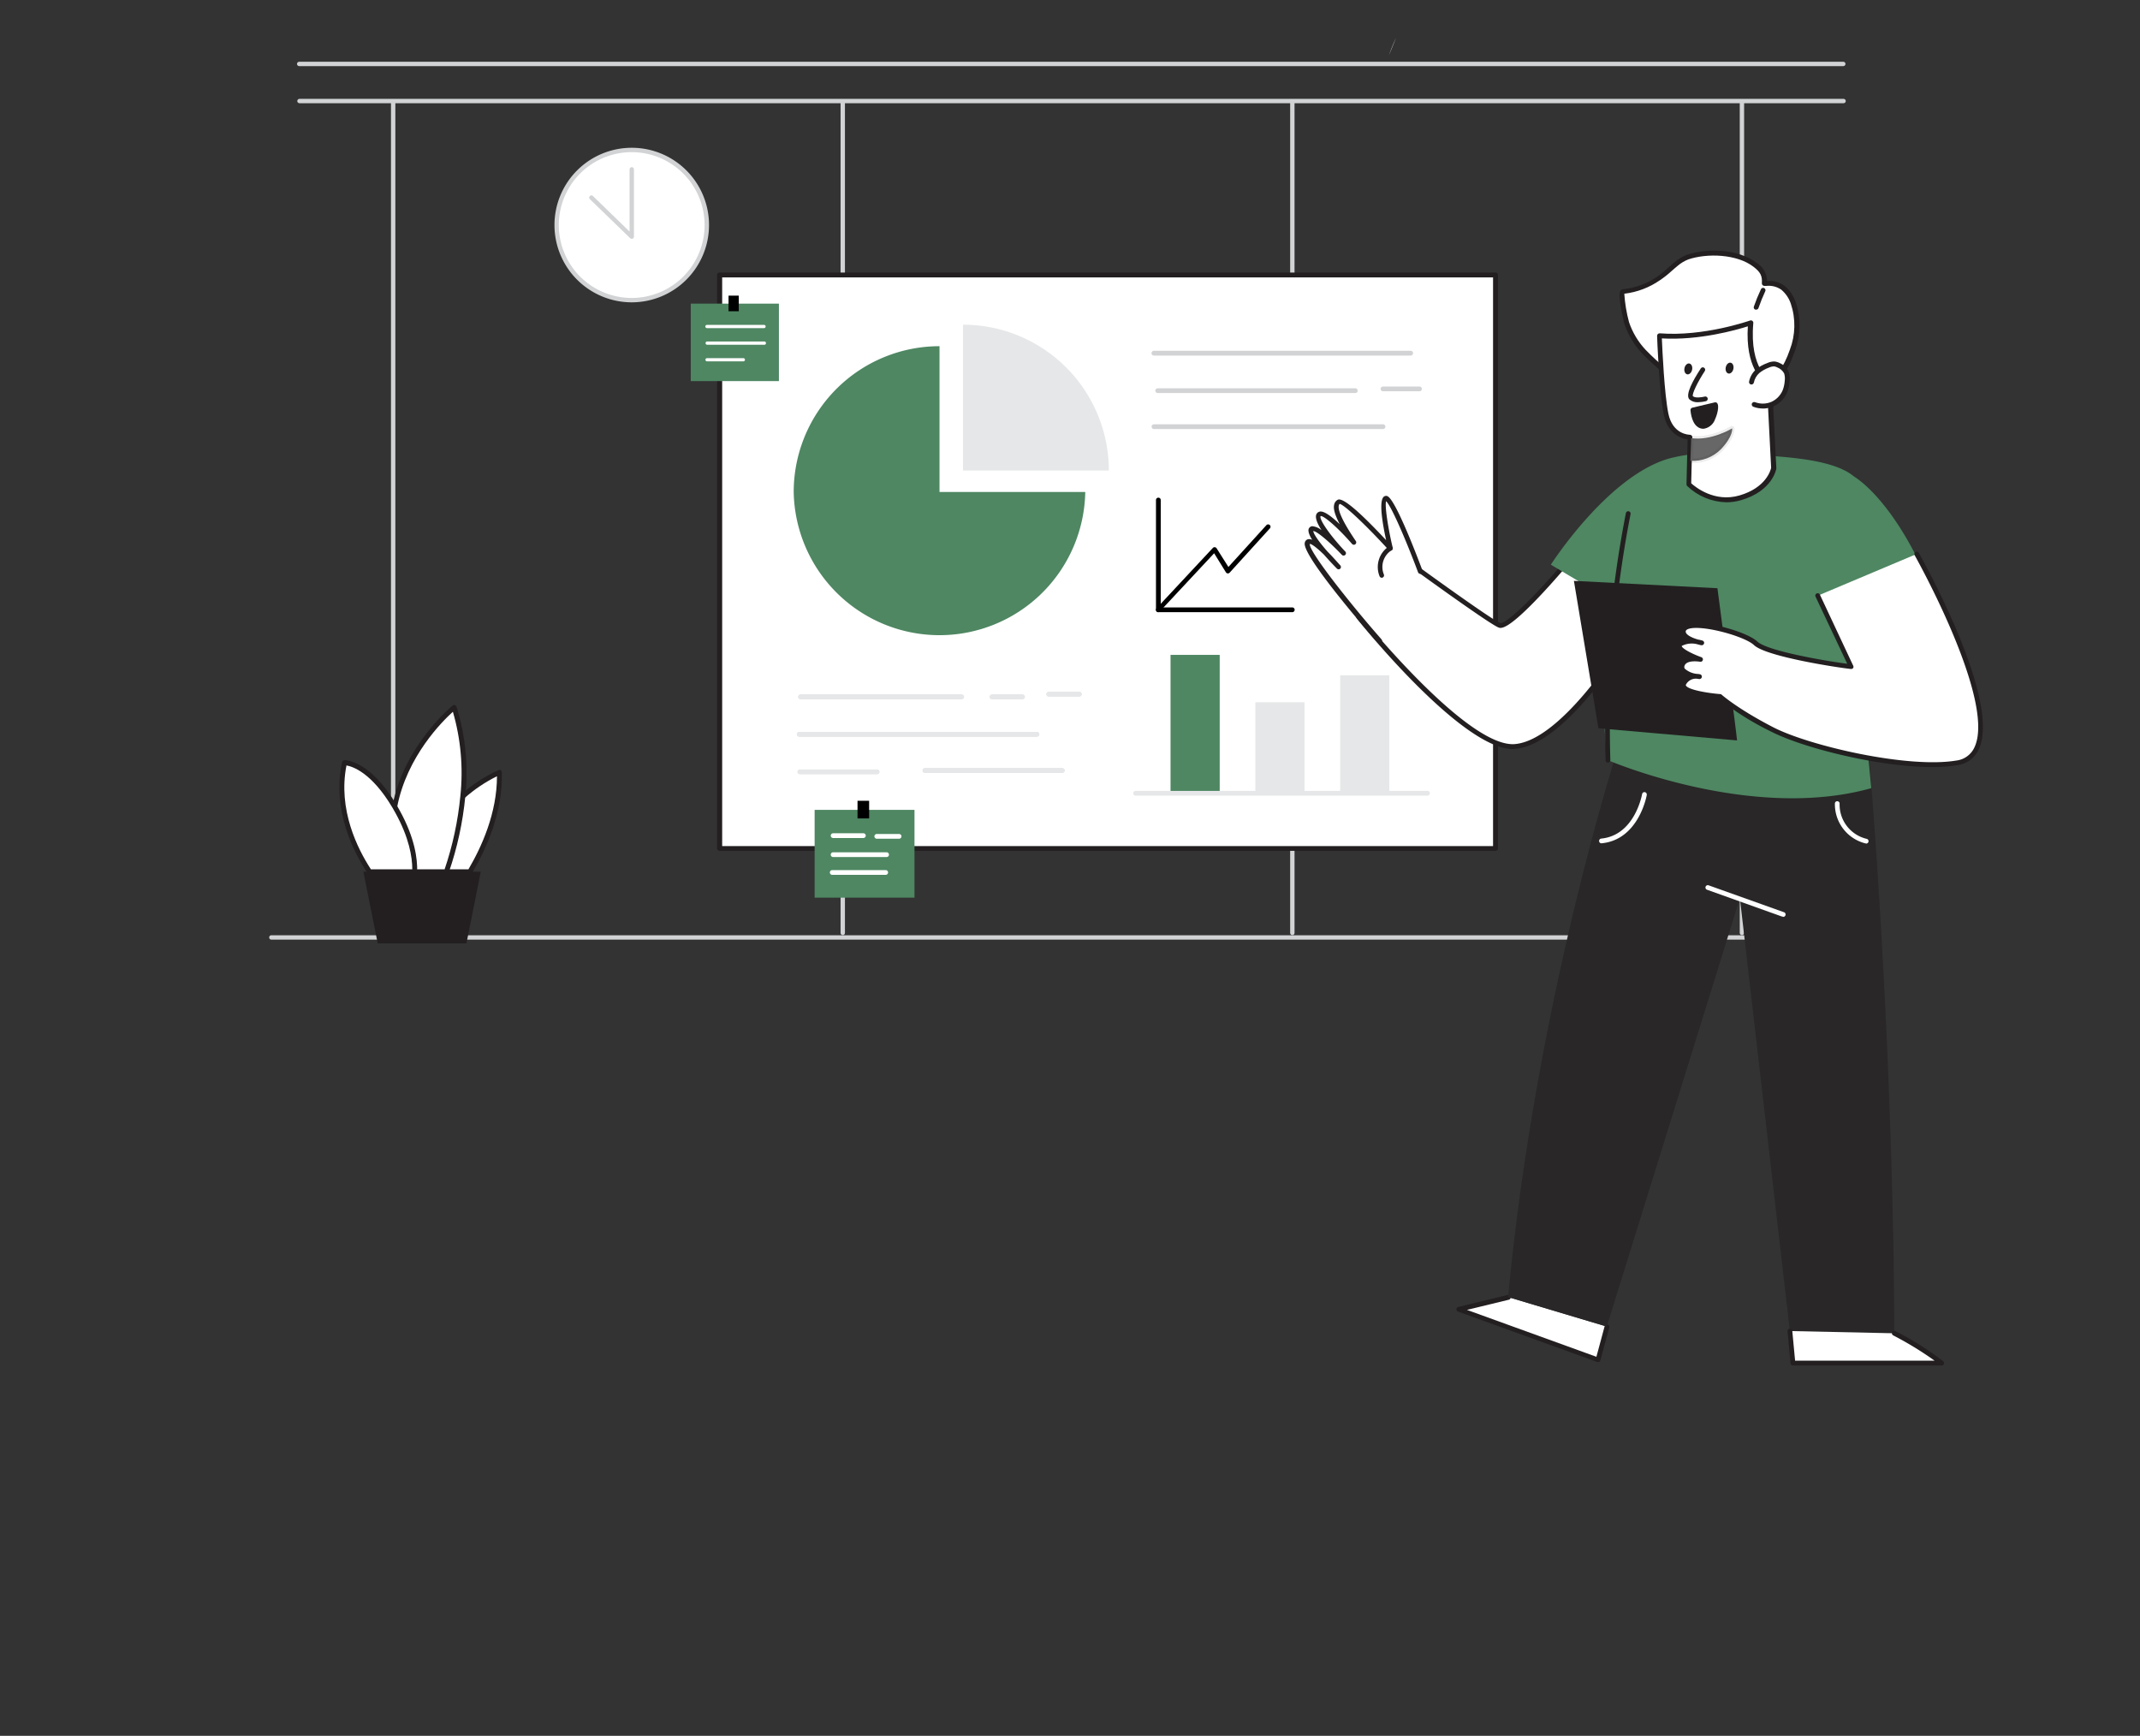 <?xml version="1.0" encoding="utf-8"?>
<svg viewBox="0 80 450 365" xmlns="http://www.w3.org/2000/svg">
  <rect x="0" y="80" width="450" height="365" fill="#333333" stroke="none"/>
  <g id="_005" data-name="005" transform="matrix(1, 0, 0, 1, 25.555, 43.873)">
    <path d="M57.12,232.76a.47.47,0,0,1-.46-.46V57.72a.47.47,0,0,1,.46-.46.46.46,0,0,1,.46.46V232.3A.46.46,0,0,1,57.12,232.76Z" fill="#d1d3d4"/>
    <path d="M151.66,232.76a.47.47,0,0,1-.46-.46V57.72a.47.47,0,0,1,.46-.46.46.46,0,0,1,.46.46V232.3A.46.46,0,0,1,151.66,232.76Z" fill="#d1d3d4"/>
    <path d="M246.2,232.76a.47.47,0,0,1-.46-.46V57.72a.47.47,0,0,1,.46-.46.46.46,0,0,1,.46.46V232.3A.46.46,0,0,1,246.2,232.76Z" fill="#d1d3d4"/>
    <path d="M340.74,232.76a.47.47,0,0,1-.46-.46V57.72a.46.46,0,1,1,.92,0V232.3A.47.47,0,0,1,340.74,232.76Z" fill="#d1d3d4"/>
    <path d="M 362.114 57.832 L 37.414 57.832 C 37.16 57.832 36.954 57.626 36.954 57.372 C 36.959 57.121 37.162 56.918 37.414 56.912 L 362.114 56.912 C 362.366 56.918 362.569 57.121 362.574 57.372 C 362.574 57.626 362.368 57.832 362.114 57.832 Z" fill="#d1d3d4"/>
    <path d="M 362.055 50.032 L 37.355 50.032 C 37.103 50.027 36.9 49.824 36.895 49.572 C 36.895 49.318 37.101 49.112 37.355 49.112 L 362.055 49.112 C 362.309 49.112 362.515 49.318 362.515 49.572 C 362.51 49.824 362.307 50.027 362.055 50.032 Z" fill="#d1d3d4"/>
    <line x1="368.51" y1="233.25" x2="31.49" y2="233.25" fill="#fff"/>
    <path d="M368.51,233.71h-337a.46.46,0,1,1,0-.92h337a.46.46,0,0,1,0,.92Z" fill="#d1d3d4"/>
    <line x1="186.43" y1="112.89" x2="153.22" y2="112.84" fill="#fff"/>
    <line x1="184.74" y1="127.99" x2="151.54" y2="127.94" fill="#fff"/>
    <path d="M268,44.1a37.3,37.3,0,0,0-1.47,3.61" fill="#fff"/>
    <circle cx="107.28" cy="83.45" r="15.79" fill="#fff"/>
    <path d="M107.28,99.7a16.25,16.25,0,1,1,16.26-16.25A16.27,16.27,0,0,1,107.28,99.7Zm0-31.58a15.33,15.33,0,1,0,15.33,15.33A15.35,15.35,0,0,0,107.28,68.12Z" fill="#d1d3d4"/>
    <polyline points="98.8 77.65 107.28 85.88 107.28 71.74" fill="#fff"/>
    <path d="M107.28,86.34a.45.45,0,0,1-.32-.13L98.48,78a.46.46,0,0,1,0-.65.47.47,0,0,1,.65,0l7.7,7.47V71.74a.47.47,0,0,1,.46-.46.46.46,0,0,1,.46.46V85.88a.47.47,0,0,1-.28.43A.52.52,0,0,1,107.28,86.34Z" fill="#d1d3d4"/>
    <g id="g-3" data-name="005" transform="matrix(1, 0, 0, 1, 30.577, 0.73)">
      <g id="g-1" data-name="005" transform="matrix(1, 0, 0, 1, 51.964, 22.472)">
        <g id="_001" data-name="001" transform="matrix(1, 0, 0, 1, -32.786, 26.141)">
          <rect x="76.04" y="44.6" width="163.13" height="120.57" fill="#fff"/>
          <path d="M239.16,165.69H76a.52.52,0,0,1-.52-.52V44.6a.51.51,0,0,1,.52-.51H239.16a.51.51,0,0,1,.52.51V165.17A.52.52,0,0,1,239.16,165.69Zm-162.61-1h162.1V45.12H76.55Z" fill="#231f20"/>
          <circle cx="112.06" cy="96.43" r="2.63" fill="#fff"/>
          <circle cx="142.65" cy="86.48" r="2.63" fill="#fff"/>
          <circle cx="161.61" cy="98.31" r="2.63" fill="#fff"/>
          <circle cx="128.76" cy="109.57" r="2.63" fill="#fff"/>
          <path d="M217.25,98.33a4.67,4.67,0,0,0-1.8,5.7" fill="#fff"/>
          <path d="M91.59,90.24a30.66,30.66,0,0,0,61.31,0H122.25V59.58A30.67,30.67,0,0,0,91.59,90.24Z" style="fill: rgb(78, 135, 98);"/>
          <path d="M127.2,55.06V85.72h30.66A30.67,30.67,0,0,0,127.2,55.06Z" fill="#e6e7e8"/>
          <rect x="95.99" y="157.08" width="21" height="18.46" style="fill: rgb(78, 135, 98);"/>
          <rect x="105.01" y="155.17" width="2.44" height="3.71" style=""/>
          <path d="M106.24,163H99.88a.5.5,0,0,1-.5-.5.5.5,0,0,1,.5-.5h6.36a.5.5,0,0,1,.5.5A.5.5,0,0,1,106.24,163Z" fill="#fff"/>
          <path d="M111.12,167H99.88a.5.5,0,0,1-.5-.5.5.5,0,0,1,.5-.5h11.24a.5.5,0,0,1,.5.5A.5.5,0,0,1,111.12,167Z" fill="#fff"/>
          <path d="M113.75,163.15h-4.69a.5.5,0,0,1-.5-.5.5.5,0,0,1,.5-.5h4.69a.5.5,0,0,1,.5.5A.5.5,0,0,1,113.75,163.15Z" fill="#fff"/>
          <rect x="69.94" y="50.63" width="18.54" height="16.29" style="fill: rgb(78, 135, 98);"/>
          <rect x="77.89" y="48.95" width="2.15" height="3.28" style=""/>
          <path d="M85.35,55.78h-12a.34.34,0,1,1,0-.68h12a.34.34,0,1,1,0,.68Z" fill="#fff"/>
          <path d="M85.35,59.28h-12a.35.35,0,0,1,0-.69h12a.35.35,0,1,1,0,.69Z" fill="#fff"/>
          <path d="M81,62.77H73.37a.34.34,0,1,1,0-.68H81a.34.34,0,1,1,0,.68Z" fill="#fff"/>
          <path d="M126.93,133.78H93a.47.47,0,0,1,0-.93h33.93a.47.47,0,0,1,0,.93Z" fill="#d1d3d4"/>
          <path d="M139.72,133.78h-6.46a.47.47,0,0,1,0-.93h6.46a.47.47,0,0,1,0,.93Z" fill="#d1d3d4"/>
          <path d="M151.66,133.21h-6.45a.46.46,0,0,1-.46-.46.47.47,0,0,1,.46-.46h6.45a.46.46,0,0,1,.46.46A.45.45,0,0,1,151.66,133.21Z" fill="#d1d3d4"/>
          <path d="M142.74,141.66h-50a.47.47,0,0,1-.46-.46.46.46,0,0,1,.46-.46h50a.45.45,0,0,1,.46.46A.46.46,0,0,1,142.74,141.66Z" fill="#d1d3d4"/>
          <path d="M109.13,149.54H92.88a.46.46,0,0,1-.46-.46.47.47,0,0,1,.46-.46h16.25a.47.47,0,0,1,.46.46A.46.46,0,0,1,109.13,149.54Z" fill="#d1d3d4"/>
          <path d="M148.08,149.26H119.17a.45.45,0,0,1-.46-.46.46.46,0,0,1,.46-.46h28.91a.47.47,0,0,1,.46.46A.46.46,0,0,1,148.08,149.26Z" fill="#d1d3d4"/>
          <path d="M126.93,133.81H93a.5.5,0,0,1-.5-.5.51.51,0,0,1,.5-.5h33.93a.5.5,0,0,1,.5.5A.5.5,0,0,1,126.93,133.81Z" fill="#e6e7e8"/>
          <path d="M139.72,133.81h-6.46a.5.5,0,0,1-.5-.5.51.51,0,0,1,.5-.5h6.46a.51.51,0,0,1,.5.5A.5.5,0,0,1,139.72,133.81Z" fill="#e6e7e8"/>
          <path d="M151.66,133.25h-6.45a.5.5,0,0,1-.5-.5.5.5,0,0,1,.5-.5h6.45a.5.5,0,0,1,.5.5A.5.5,0,0,1,151.66,133.25Z" fill="#e6e7e8"/>
          <path d="M142.74,141.7h-50a.5.5,0,0,1,0-1h50a.5.5,0,0,1,0,1Z" fill="#e6e7e8"/>
          <path d="M109.13,149.58H92.88a.5.5,0,0,1-.5-.5.51.51,0,0,1,.5-.5h16.25a.5.5,0,0,1,.5.5A.5.5,0,0,1,109.13,149.58Z" fill="#e6e7e8"/>
          <path d="M148.08,149.3H119.17a.5.5,0,0,1,0-1h28.91a.5.5,0,0,1,0,1Z" fill="#e6e7e8"/>
          <rect x="170.83" y="124.49" width="10.34" height="29.32" style="fill: rgb(78, 135, 98);"/>
          <rect x="188.67" y="134.45" width="10.34" height="19.37" fill="#e6e7e8"/>
          <rect x="206.5" y="128.78" width="10.34" height="25.03" fill="#e6e7e8"/>
          <path d="M221.33,61.55h-54a.5.5,0,0,1-.5-.5.5.5,0,0,1,.5-.5h54a.5.5,0,0,1,.5.5A.51.51,0,0,1,221.33,61.55Z" fill="#d1d3d4"/>
          <path d="M209.68,69.43H168.14a.5.5,0,0,1-.5-.5.51.51,0,0,1,.5-.5h41.54a.5.5,0,0,1,.5.5A.5.5,0,0,1,209.68,69.43Z" fill="#d1d3d4"/>
          <path d="M215.51,77H167.35a.5.5,0,0,1-.5-.5.5.5,0,0,1,.5-.5h48.16a.51.51,0,0,1,.5.5A.5.5,0,0,1,215.51,77Z" fill="#d1d3d4"/>
          <path d="M223.18,69.06h-7.67a.5.5,0,0,1-.5-.5.5.5,0,0,1,.5-.5h7.67a.5.5,0,0,1,.5.5A.5.5,0,0,1,223.18,69.06Z" fill="#d1d3d4"/>
          <path d="M196.43,115.51H168.27a.5.5,0,0,1-.5-.5V91.93a.5.5,0,0,1,.5-.5.5.5,0,0,1,.5.5v22.58h27.66a.5.5,0,0,1,.5.5A.5.5,0,0,1,196.43,115.51Z" style=""/>
          <path d="M168.27,115.51a.49.49,0,0,1-.36-.84L179.73,102a.5.5,0,0,1,.42-.15.48.48,0,0,1,.37.23L183,106l8-8.8a.5.5,0,0,1,.71,0,.49.49,0,0,1,0,.7l-8.44,9.29a.52.52,0,0,1-.42.17.49.49,0,0,1-.38-.24l-2.47-4-11.38,12.19A.49.49,0,0,1,168.27,115.51Z" style=""/>
          <path d="M224.87,154.09H163.49a.5.5,0,0,1-.5-.5.5.5,0,0,1,.5-.5h61.38a.5.5,0,0,1,.5.5A.51.51,0,0,1,224.87,154.09Z" fill="#e6e7e8"/>
          <g id="g-2" data-name="001" transform="matrix(1, 0, 0, 1, -0.187, 3.744)">
            <polyline points="262.79 261.99 260.91 268.93 231.63 258.33 242.04 255.79" fill="#fff"/>
            <path d="M260.91,269.43a.47.47,0,0,1-.17,0l-29.28-10.6a.5.5,0,0,1-.33-.5.49.49,0,0,1,.38-.46l10.41-2.53a.5.5,0,1,1,.24,1l-8.81,2.14,27.22,9.86,1.73-6.42a.51.51,0,0,1,.62-.36.52.52,0,0,1,.35.62l-1.88,6.94a.54.54,0,0,1-.25.32A.59.59,0,0,1,260.91,269.43Z" fill="#231f20"/>
            <rect x="76.04" y="44.6" width="163.13" height="120.57" style="fill: none;"/>
            <path d="M265.12,140.32S247.85,193.63,242,255.79l20.74,6.2,28-90.1,10.51,91,21.95.47s.2-54.35-5.43-123C306.4,140.12,265.12,140.32,265.12,140.32Z" style="fill: rgb(41, 39, 39);"/>
            <path d="M210.6,112.81s22.51,28.12,32.89,27.22,23.25-22.12,23.25-22.12L256.13,99.18s-13.54,16.47-16,15.35-19.18-13.32-19.18-13.32" fill="#fff"/>
            <path d="M243,140.55c-10.71,0-31.88-26.29-32.79-27.43a.5.5,0,1,1,.78-.62c.23.27,22.47,27.89,32.46,27,9.41-.82,21.22-19.26,22.7-21.63l-10.1-17.85c-1.06,1.27-3.77,4.48-6.64,7.57-7.64,8.22-8.95,7.62-9.51,7.36-2.5-1.14-18.59-12.87-19.28-13.37a.51.51,0,0,1-.11-.7.5.5,0,0,1,.7-.1c.17.12,16.69,12.17,19.1,13.26,1,.45,7.22-5.21,15.43-15.21a.49.49,0,0,1,.43-.18.48.48,0,0,1,.39.25l10.61,18.73a.49.49,0,0,1,0,.51c-.53.88-13.11,21.44-23.63,22.36Z" fill="#231f20"/>
            <path d="M315.13,108.12,329,102.41c-4.93-10.52-10.48-16.77-14.31-19.21-4.89-4.07-17-4.35-28.13-4.78a34.07,34.07,0,0,0-10.57,1c-13,3.59-25,22.36-25,22.36l11.61,6.92s-1.29,25.54.38,34.18c0,0,30.11,13,55.39,5.89C318.35,148.8,314.83,111.42,315.13,108.12Z" style="fill: rgb(78, 135, 98);"/>
            <path d="M263,143.41a.51.51,0,0,1-.5-.47,235.07,235.07,0,0,1,4.27-52,.49.49,0,0,1,.58-.39.5.5,0,0,1,.4.59,234.14,234.14,0,0,0-4.25,51.72.5.5,0,0,1-.47.53Z" fill="#231f20"/>
            <path d="M290.14,138.73c0-.78-4.12-32-4.12-32l-30.18-1.55,5.16,31Z" fill="#231f20"/>
            <path d="M327.92,99.53s23.37,41.39,8.45,43.92c-10.39,1.77-31.12-3-38.86-7s-10.95-6.92-10.95-6.92-8.64-.64-7.61-2.7a2.92,2.92,0,0,1,3.23-1.55s-4.13-.39-3.61-2.32,3.87-1.29,3.87-1.29-5.81-2.07-4.26-3.23,4.51-.26,4.51-.26-4-.72-3.86-2.45c.24-2.93,12.76.26,15.21,2.58s17.37,4.65,20.08,4.91l-7-14.92" fill="#fff"/>
            <path d="M331.15,144.33c-11.13,0-27.14-4-33.87-7.47A58.56,58.56,0,0,1,286.36,130c-1.48-.12-6.92-.66-7.83-2.28a1.16,1.16,0,0,1,0-1.14,3.24,3.24,0,0,1,1.24-1.38,3.12,3.12,0,0,1-1.43-1,1.58,1.58,0,0,1-.24-1.37,2.34,2.34,0,0,1,1.9-1.64c-1.24-.6-2.43-1.37-2.55-2.16a1,1,0,0,1,.45-1,3.58,3.58,0,0,1,1.45-.6,2,2,0,0,1-1-1.75,1.55,1.55,0,0,1,1.15-1.34c3-1.16,12.62,1.43,14.91,3.6,2.09,2,14.56,4.13,18.9,4.67l-6.66-14.11a.5.5,0,0,1,.24-.67.51.51,0,0,1,.67.24l7,14.93a.5.5,0,0,1,0,.5.52.52,0,0,1-.45.21c-2.49-.24-17.74-2.55-20.38-5-2-1.92-11.21-4.41-13.87-3.4-.48.19-.5.41-.51.5-.05.7,1.33,1.36,2.62,1.72a6.29,6.29,0,0,1,.9.21.49.49,0,0,1,.34.59.5.5,0,0,1-.57.38c-.12,0-.46-.09-.9-.21a4.58,4.58,0,0,0-3.23.37c0,.49,2,1.6,4.12,2.36a.49.49,0,0,1,.32.6.5.5,0,0,1-.58.36s-2.91-.51-3.29.92a.6.6,0,0,0,.09.55,4.5,4.5,0,0,0,2.61,1.09,3.57,3.57,0,0,1,.54.07.5.5,0,0,1-.16,1l-.44-.06A2.34,2.34,0,0,0,279.4,127a.18.18,0,0,0,0,.2c.51.9,4.52,1.58,7.2,1.79a.47.47,0,0,1,.3.12s3.27,2.94,10.84,6.85,28.33,8.72,38.54,7a4.79,4.79,0,0,0,3.78-2.76c4.63-9.74-12.4-40.12-12.58-40.43a.5.5,0,0,1,.87-.49c.72,1.27,17.47,31.15,12.61,41.35a5.77,5.77,0,0,1-4.51,3.31A31.74,31.74,0,0,1,331.15,144.33Z" fill="#231f20"/>
            <path d="M223.55,103.28s-6-16-7.31-15.44,1,10.49,1,10.49-9.59-10.44-10.83-9.76-.46,3.26,3.15,8.56c0,0-6.37-7.35-7.38-5.82s5.24,8.12,5.24,8.12-6-6.35-6.85-5.08,5.67,7.87,5.67,7.87-6.1-7.1-6.52-4.9,11.67,16.52,15.14,20.46" fill="#fff"/>
            <path d="M214.87,118.28a.46.46,0,0,1-.37-.17c-.16-.18-15.82-18-15.26-20.89a.92.92,0,0,1,.68-.79,1.42,1.42,0,0,1,.89.13c-.67-1.07-1-2-.65-2.48a.86.86,0,0,1,.67-.39,3.57,3.57,0,0,1,1.94.84c-.93-1.45-1.48-2.78-1-3.5a1,1,0,0,1,.76-.43c.94-.06,2.55,1.22,4.07,2.67-1.29-2.46-1.32-3.52-1.17-4.14a1.48,1.48,0,0,1,.75-1c1-.54,4.4,2.32,10.17,8.49-.93-4.29-1.57-8.77-.29-9.25a.72.72,0,0,1,.57,0c1.7.77,6.09,12.22,7.39,15.71a.5.5,0,0,1-.93.35c-2.53-6.76-5.65-14-6.74-15-.32.94.41,5.69,1.39,9.8a.49.49,0,0,1-.25.55.5.5,0,0,1-.61-.1C212.63,94,207.67,89.23,206.6,89a.53.53,0,0,0-.2.33c-.18.74.29,2.65,3.58,7.48a.5.5,0,0,1-.79.61c-2.86-3.3-5.94-6-6.61-5.86-.4.62,2,4.1,5.19,7.46l0,0h0a.5.5,0,0,1-.73.69s0,0,0,0c-2.59-2.74-5.28-5-6-5,0,.56,1.19,2.28,3,4.33,1,1,2,2.15,2.67,2.88a.51.51,0,0,1,0,.69.5.5,0,0,1-.7,0c-.81-.83-1.79-1.86-2.71-2.92-1.44-1.4-2.64-2.33-3-2.27-.24,1.54,8.61,12.72,15.08,20.06a.51.51,0,0,1-.05.71A.5.5,0,0,1,214.87,118.28Z" fill="#231f20"/>
            <path d="M217.25,98.33a4.67,4.67,0,0,0-1.8,5.7" fill="#fff"/>
            <path d="M215.45,104.53a.52.52,0,0,1-.48-.33,5.21,5.21,0,0,1,2-6.3.49.49,0,0,1,.68.18.5.5,0,0,1-.17.68,4.15,4.15,0,0,0-1.59,5.1.51.51,0,0,1-.31.64A.45.45,0,0,1,215.45,104.53Z" fill="#231f20"/>
            <path d="M301.26,262.93l.63,6.73h31.29a63.34,63.34,0,0,0-10-6.26" fill="#fff"/>
            <path d="M333.18,270.16H301.89a.51.51,0,0,1-.5-.46l-.62-6.73a.49.49,0,0,1,.45-.54.49.49,0,0,1,.54.45l.59,6.28h29.34a70.67,70.67,0,0,0-8.71-5.32.5.5,0,0,1,.46-.89,64.26,64.26,0,0,1,10.05,6.32.48.48,0,0,1,.16.55A.51.51,0,0,1,333.18,270.16Z" fill="#231f20"/>
            <path d="M299.76,175.77a.45.45,0,0,1-.16,0l-15.77-5.64a.49.49,0,0,1,.33-.93l15.77,5.63a.5.5,0,0,1-.17,1Z" fill="#fff"/>
            <path d="M261.66,160.37a.5.5,0,0,1-.05-1c7.05-.7,8.55-9.26,8.57-9.35a.5.5,0,0,1,.57-.41.51.51,0,0,1,.41.58c0,.09-1.65,9.39-9.45,10.17Z" fill="#fff"/>
            <path d="M317.22,160.37a.34.34,0,0,1-.14,0,8.48,8.48,0,0,1-6.36-8.39.48.48,0,0,1,.52-.46.49.49,0,0,1,.47.52,7.4,7.4,0,0,0,5.65,7.38.49.49,0,0,1-.14,1Z" fill="#fff"/>
            <path d="M293.5,62.53s-3.55,3.74-3,4.59,2.52.69,2.52.69" fill="#fff"/>
            <path d="M111.12,167H99.88a.5.5,0,0,1-.5-.5.5.5,0,0,1,.5-.5h11.24a.5.5,0,0,1,.5.5A.5.5,0,0,1,111.12,167Z" fill="#fff"/>
          </g>
          <path d="M 277.156 42.282 C 275.906 43.282 274.716 44.512 273.496 45.282 C 271.262 46.82 268.675 47.769 265.976 48.042 C 265.266 48.092 266.576 54.142 266.766 54.692 C 267.519 56.922 268.735 58.967 270.336 60.692 C 271.796 62.195 273.345 63.608 274.976 64.922 C 277.026 66.632 280.176 66.922 282.706 67.222 C 284.956 67.512 287.346 68.112 289.576 68.222 C 291.806 68.332 294.496 68.512 296.506 67.652 C 299.136 66.522 300.676 63.112 301.506 60.572 C 302.736 57.364 302.807 53.827 301.706 50.572 C 301.285 49.338 300.535 48.241 299.536 47.402 C 298.286 46.402 297.076 46.512 295.646 46.482 C 295.766 44.682 295.176 43.702 293.646 42.552 C 290.026 39.792 283.736 39.552 279.516 40.932 C 278.66 41.248 277.862 41.704 277.156 42.282 Z" fill="#fff"/>
          <path d="M 292.246 68.772 C 291.496 68.772 290.756 68.772 290.076 68.712 L 289.556 68.712 C 288.092 68.615 286.635 68.422 285.196 68.132 C 284.336 67.982 283.476 67.832 282.646 67.722 L 282.066 67.682 C 279.526 67.372 276.656 67.022 274.646 65.342 C 272.997 64.016 271.43 62.59 269.956 61.072 C 268.313 59.298 267.059 57.2 266.276 54.912 C 266.276 54.912 264.756 48.912 265.436 47.912 C 265.547 47.735 265.737 47.623 265.946 47.612 C 268.556 47.344 271.057 46.423 273.216 44.932 C 274.011 44.372 274.763 43.754 275.466 43.082 C 275.936 42.672 276.396 42.252 276.876 41.872 C 277.638 41.22 278.508 40.705 279.446 40.352 C 283.616 38.952 290.156 39.072 294.056 42.052 C 295.411 42.855 296.249 44.307 296.266 45.882 C 297.573 45.764 298.879 46.119 299.946 46.882 C 301.017 47.779 301.822 48.951 302.276 50.272 C 303.424 53.655 303.357 57.333 302.086 60.672 C 300.716 64.672 298.926 67.122 296.746 68.052 C 295.31 68.591 293.779 68.836 292.246 68.772 Z M 266.246 48.542 C 266.382 50.57 266.717 52.58 267.246 54.542 C 267.978 56.692 269.157 58.662 270.706 60.322 C 272.148 61.813 273.681 63.212 275.296 64.512 C 277.076 65.992 279.786 66.322 282.176 66.622 L 282.766 66.692 C 283.616 66.802 284.486 66.952 285.366 67.112 C 286.76 67.383 288.17 67.57 289.586 67.672 L 290.106 67.672 C 292.106 67.752 294.546 67.862 296.296 67.112 C 298.046 66.362 299.786 64.022 301.056 60.342 C 302.248 57.234 302.322 53.809 301.266 50.652 C 300.881 49.505 300.19 48.485 299.266 47.702 C 298.344 47.063 297.222 46.779 296.106 46.902 L 295.686 46.902 C 295.546 46.894 295.414 46.833 295.316 46.732 C 295.218 46.631 295.167 46.493 295.176 46.352 C 295.286 44.792 294.866 43.982 293.396 42.862 C 289.906 40.202 283.716 39.992 279.736 41.322 C 278.908 41.644 278.14 42.104 277.466 42.682 C 277.006 43.052 276.556 43.452 276.106 43.852 C 275.376 44.519 274.597 45.131 273.776 45.682 C 271.552 47.236 268.98 48.218 266.286 48.542 L 266.246 48.542 Z M 277.116 42.282 Z" fill="#231f20"/>
          <path d="M 280.046 78.682 L 279.796 88.572 C 279.796 88.572 284.336 93.252 290.626 91.422 C 296.916 89.592 297.626 85.162 297.626 85.162 L 296.716 67.222 C 296.716 67.222 291.876 64.932 292.786 54.632 C 292.786 54.632 283.106 58.112 273.596 57.352 C 273.596 57.352 274.006 68.932 275.006 73.822 C 276.006 78.712 280.046 78.682 280.046 78.682 Z" fill="#fff"/>
          <path d="M 287.656 92.402 C 284.595 92.317 281.674 91.095 279.466 88.972 C 279.371 88.873 279.32 88.739 279.326 88.602 L 279.556 79.182 C 278.346 79.002 275.406 78.122 274.556 73.972 C 273.556 69.092 273.156 57.882 273.146 57.412 C 273.14 57.108 273.392 56.861 273.696 56.872 C 282.976 57.612 292.576 54.212 292.696 54.182 C 293.049 54.055 293.413 54.339 293.376 54.712 C 292.516 64.472 296.976 66.782 297.016 66.802 C 297.187 66.884 297.299 67.053 297.306 67.242 L 298.216 85.172 C 298.221 85.209 298.221 85.246 298.216 85.282 C 298.216 85.482 297.356 90.052 290.826 91.952 C 289.797 92.256 288.729 92.408 287.656 92.402 Z M 280.316 88.402 C 281.136 89.152 285.196 92.502 290.476 90.962 C 296.066 89.332 297.016 85.662 297.126 85.162 L 296.226 67.572 C 295.226 66.902 291.686 64.012 292.226 55.402 C 289.816 56.172 281.956 58.402 274.146 57.942 C 274.246 60.342 274.666 69.592 275.516 73.762 C 276.416 78.152 279.876 78.202 280.036 78.202 C 280.176 78.204 280.309 78.261 280.406 78.362 C 280.504 78.46 280.559 78.594 280.556 78.732 L 280.316 88.402 Z" fill="#231f20"/>
          <path d="M 292.986 67.122 C 293.167 66.241 293.626 65.442 294.296 64.842 C 294.944 64.311 295.678 63.895 296.466 63.612 C 296.878 63.415 297.329 63.313 297.786 63.312 C 298.11 63.343 298.423 63.442 298.706 63.602 C 299.41 63.901 299.982 64.444 300.316 65.132 C 300.523 65.712 300.581 66.334 300.486 66.942 C 300.443 67.624 300.309 68.297 300.086 68.942 C 299.124 71.595 296.158 72.926 293.536 71.882" fill="#fff"/>
          <path d="M 295.376 72.682 C 294.692 72.684 294.014 72.559 293.376 72.312 C 293.109 72.21 292.975 71.91 293.076 71.642 C 293.187 71.383 293.481 71.255 293.746 71.352 C 294.876 71.783 296.13 71.751 297.236 71.262 C 298.335 70.744 299.189 69.819 299.616 68.682 C 299.818 68.094 299.942 67.482 299.986 66.862 C 300.061 66.336 300.016 65.799 299.856 65.292 C 299.548 64.735 299.057 64.3 298.466 64.062 C 298.24 63.938 297.992 63.857 297.736 63.822 C 297.355 63.834 296.98 63.926 296.636 64.092 C 295.912 64.356 295.236 64.738 294.636 65.222 C 294.05 65.748 293.65 66.45 293.496 67.222 C 293.436 67.501 293.167 67.682 292.886 67.632 C 292.605 67.577 292.425 67.302 292.486 67.022 C 292.682 66.028 293.198 65.125 293.956 64.452 C 294.648 63.885 295.433 63.442 296.276 63.142 C 296.763 62.909 297.296 62.789 297.836 62.792 C 298.224 62.836 298.6 62.951 298.946 63.132 C 299.76 63.492 300.42 64.13 300.806 64.932 C 301.038 65.593 301.107 66.299 301.006 66.992 C 300.963 67.706 300.818 68.409 300.576 69.082 C 299.771 71.257 297.695 72.698 295.376 72.692 L 295.376 72.682 Z" fill="#231f20"/>
          <path d="M 280.146 83.682 C 282.536 83.835 284.876 82.949 286.566 81.252 C 289.236 78.422 288.926 76.862 288.926 76.862 C 288.926 76.862 284.516 79.552 280.316 78.912 L 280.146 83.682 Z" style="fill: rgb(103, 103, 103);"/>
          <path d="M 280.676 84.152 C 280.346 84.152 280.136 84.152 280.096 84.152 C 279.837 84.126 279.644 83.902 279.656 83.642 L 279.816 78.872 C 279.819 78.731 279.885 78.599 279.996 78.512 C 280.105 78.422 280.247 78.382 280.386 78.402 C 284.386 79.002 288.616 76.402 288.666 76.402 C 288.809 76.322 288.983 76.322 289.126 76.402 C 289.272 76.47 289.376 76.604 289.406 76.762 C 289.406 76.942 289.696 78.652 286.926 81.582 C 285.277 83.25 283.022 84.177 280.676 84.152 Z M 280.796 79.422 L 280.666 83.152 C 282.742 83.16 284.734 82.335 286.196 80.862 C 287.117 79.982 287.834 78.91 288.296 77.722 C 285.989 78.937 280.796 79.422 280.796 79.422 Z" style="fill: rgba(35, 31, 32, 0.08);"/>
          <path d="M 282.756 64.522 C 282.756 64.522 279.476 69.522 280.276 70.402 C 281.076 71.282 283.276 70.652 283.276 70.652" fill="#fff"/>
          <path d="M 281.776 71.362 C 281.098 71.415 280.427 71.191 279.916 70.742 C 279.026 69.742 280.746 66.692 282.336 64.252 C 282.486 64.021 282.794 63.953 283.026 64.102 C 283.259 64.255 283.326 64.567 283.176 64.802 C 281.646 67.142 280.466 69.612 280.666 70.082 C 281.096 70.532 282.536 70.342 283.166 70.172 C 283.431 70.102 283.703 70.258 283.776 70.522 C 283.847 70.79 283.692 71.065 283.426 71.142 C 282.886 71.278 282.333 71.352 281.776 71.362 Z" fill="#231f20"/>
          <ellipse cx="260.94" cy="60.64" rx="1.16" ry="0.82" transform="matrix(0.201, -0.98, 0.98, 0.201, 176.507, 307.722)" fill="#231f20"/>
          <ellipse cx="252.26" cy="60.8" rx="1.16" ry="0.82" transform="matrix(0.201, -0.98, 0.98, 0.201, 169.417, 299.352)" fill="#231f20"/>
          <path d="M 285.396 71.882 L 280.666 72.992 C 280.666 72.992 280.846 76.712 283.126 76.422 C 284.936 76.192 285.766 72.432 285.396 71.882 Z" fill="#231f20"/>
          <path d="M 282.876 76.942 C 282.38 76.949 281.899 76.771 281.526 76.442 C 280.306 75.442 280.176 73.112 280.166 73.012 C 280.156 72.772 280.321 72.561 280.556 72.512 L 285.286 71.392 C 285.489 71.348 285.699 71.431 285.816 71.602 C 286.216 72.212 285.816 73.912 285.356 74.892 C 285.033 75.893 284.21 76.652 283.186 76.892 C 283.085 76.919 282.981 76.936 282.876 76.942 Z M 281.206 73.372 C 281.276 74.231 281.627 75.043 282.206 75.682 C 282.457 75.89 282.784 75.981 283.106 75.932 C 283.593 75.791 283.997 75.449 284.216 74.992 C 284.666 74.228 284.942 73.375 285.026 72.492 L 281.206 73.372 Z" fill="#231f20"/>
          <path d="M 295.466 47.782 C 294.914 48.959 294.423 50.164 293.996 51.392" fill="#fff"/>
          <path d="M 293.966 51.892 C 293.913 51.903 293.859 51.903 293.806 51.892 C 293.544 51.806 293.401 51.524 293.486 51.262 C 293.922 50.014 294.423 48.789 294.986 47.592 C 295.156 47.246 295.636 47.213 295.852 47.532 C 295.952 47.681 295.965 47.871 295.886 48.032 C 295.353 49.18 294.879 50.355 294.466 51.552 C 294.395 51.765 294.19 51.904 293.966 51.892 Z" fill="#231f20"/>
        </g>
      </g>
    </g>
    <path d="M 71.76 203.524 C 74.042 201.474 76.626 199.788 79.42 198.524 C 79.65 206.714 76.33 214.254 73.26 219.404 L 63.26 219.404" fill="#fff"/>
    <path d="M 73.26 219.924 L 63.26 219.924 C 62.876 220.034 62.516 219.686 62.613 219.297 C 62.685 219.012 62.978 218.843 63.26 218.924 L 72.95 218.924 C 75.73 214.194 78.95 207.094 78.95 199.354 C 76.487 200.571 74.197 202.111 72.14 203.934 C 71.815 204.167 71.359 203.961 71.32 203.563 C 71.305 203.417 71.353 203.273 71.45 203.164 C 73.778 201.077 76.412 199.361 79.26 198.074 C 79.408 197.999 79.583 197.999 79.73 198.074 C 79.876 198.165 79.966 198.322 79.97 198.494 C 80.21 206.924 76.71 214.654 73.73 219.654 C 73.637 219.825 73.455 219.929 73.26 219.924 Z" fill="#231f20"/>
    <path d="M 57.45 205.724 C 59.9 192.914 69.94 184.864 69.94 184.864 C 71.808 190.896 72.428 197.245 71.76 203.524 C 71.246 208.936 70.088 214.267 68.31 219.404 L 57.56 219.404" fill="#fff"/>
    <path d="M 68.31 219.924 L 57.56 219.924 C 57.176 219.814 57.054 219.328 57.342 219.05 C 57.403 218.991 57.478 218.947 57.56 218.924 L 67.94 218.924 C 69.634 213.929 70.745 208.754 71.25 203.504 C 71.88 197.555 71.347 191.54 69.68 185.794 C 67.53 187.734 60 195.144 57.95 205.854 C 57.866 206.237 57.398 206.385 57.108 206.12 C 56.979 206.002 56.919 205.826 56.95 205.654 C 59.41 192.804 69.52 184.574 69.63 184.484 C 69.763 184.379 69.938 184.346 70.1 184.394 C 70.264 184.442 70.393 184.57 70.44 184.734 C 72.336 190.829 72.966 197.247 72.29 203.594 C 71.765 209.046 70.597 214.416 68.81 219.594 C 68.728 219.796 68.529 219.928 68.31 219.924 Z" fill="#231f20"/>
    <path d="M 52.14 219.414 L 61.65 219.414 C 61.75 216.594 61.11 212.324 58.05 206.794 L 57.44 205.724 C 51.93 196.394 46.89 196.494 46.89 196.494 C 44.76 206.314 49.26 215.064 52.14 219.414 Z" fill="#fff"/>
    <path d="M 61.65 219.924 L 52.14 219.924 C 51.967 219.927 51.804 219.84 51.71 219.694 C 48.79 215.294 44.21 206.404 46.38 196.384 C 46.438 196.151 46.641 195.985 46.88 195.974 C 47.09 195.974 52.29 195.974 57.88 205.464 L 58.49 206.544 C 61.68 212.324 62.25 216.744 62.16 219.424 C 62.15 219.699 61.926 219.919 61.65 219.924 Z M 52.42 218.924 L 61.14 218.924 C 61.14 216.334 60.48 212.294 57.6 207.074 C 57.39 206.714 57.19 206.354 57 206.014 C 52.59 198.554 48.56 197.294 47.3 197.084 C 45.47 206.344 49.63 214.614 52.42 218.894 L 52.42 218.924 Z" fill="#231f20"/>
    <polygon points="53.87 234.494 72.53 234.494 75.54 219.414 50.86 219.414 53.87 234.494" fill="#231f20"/>
  </g>
</svg>